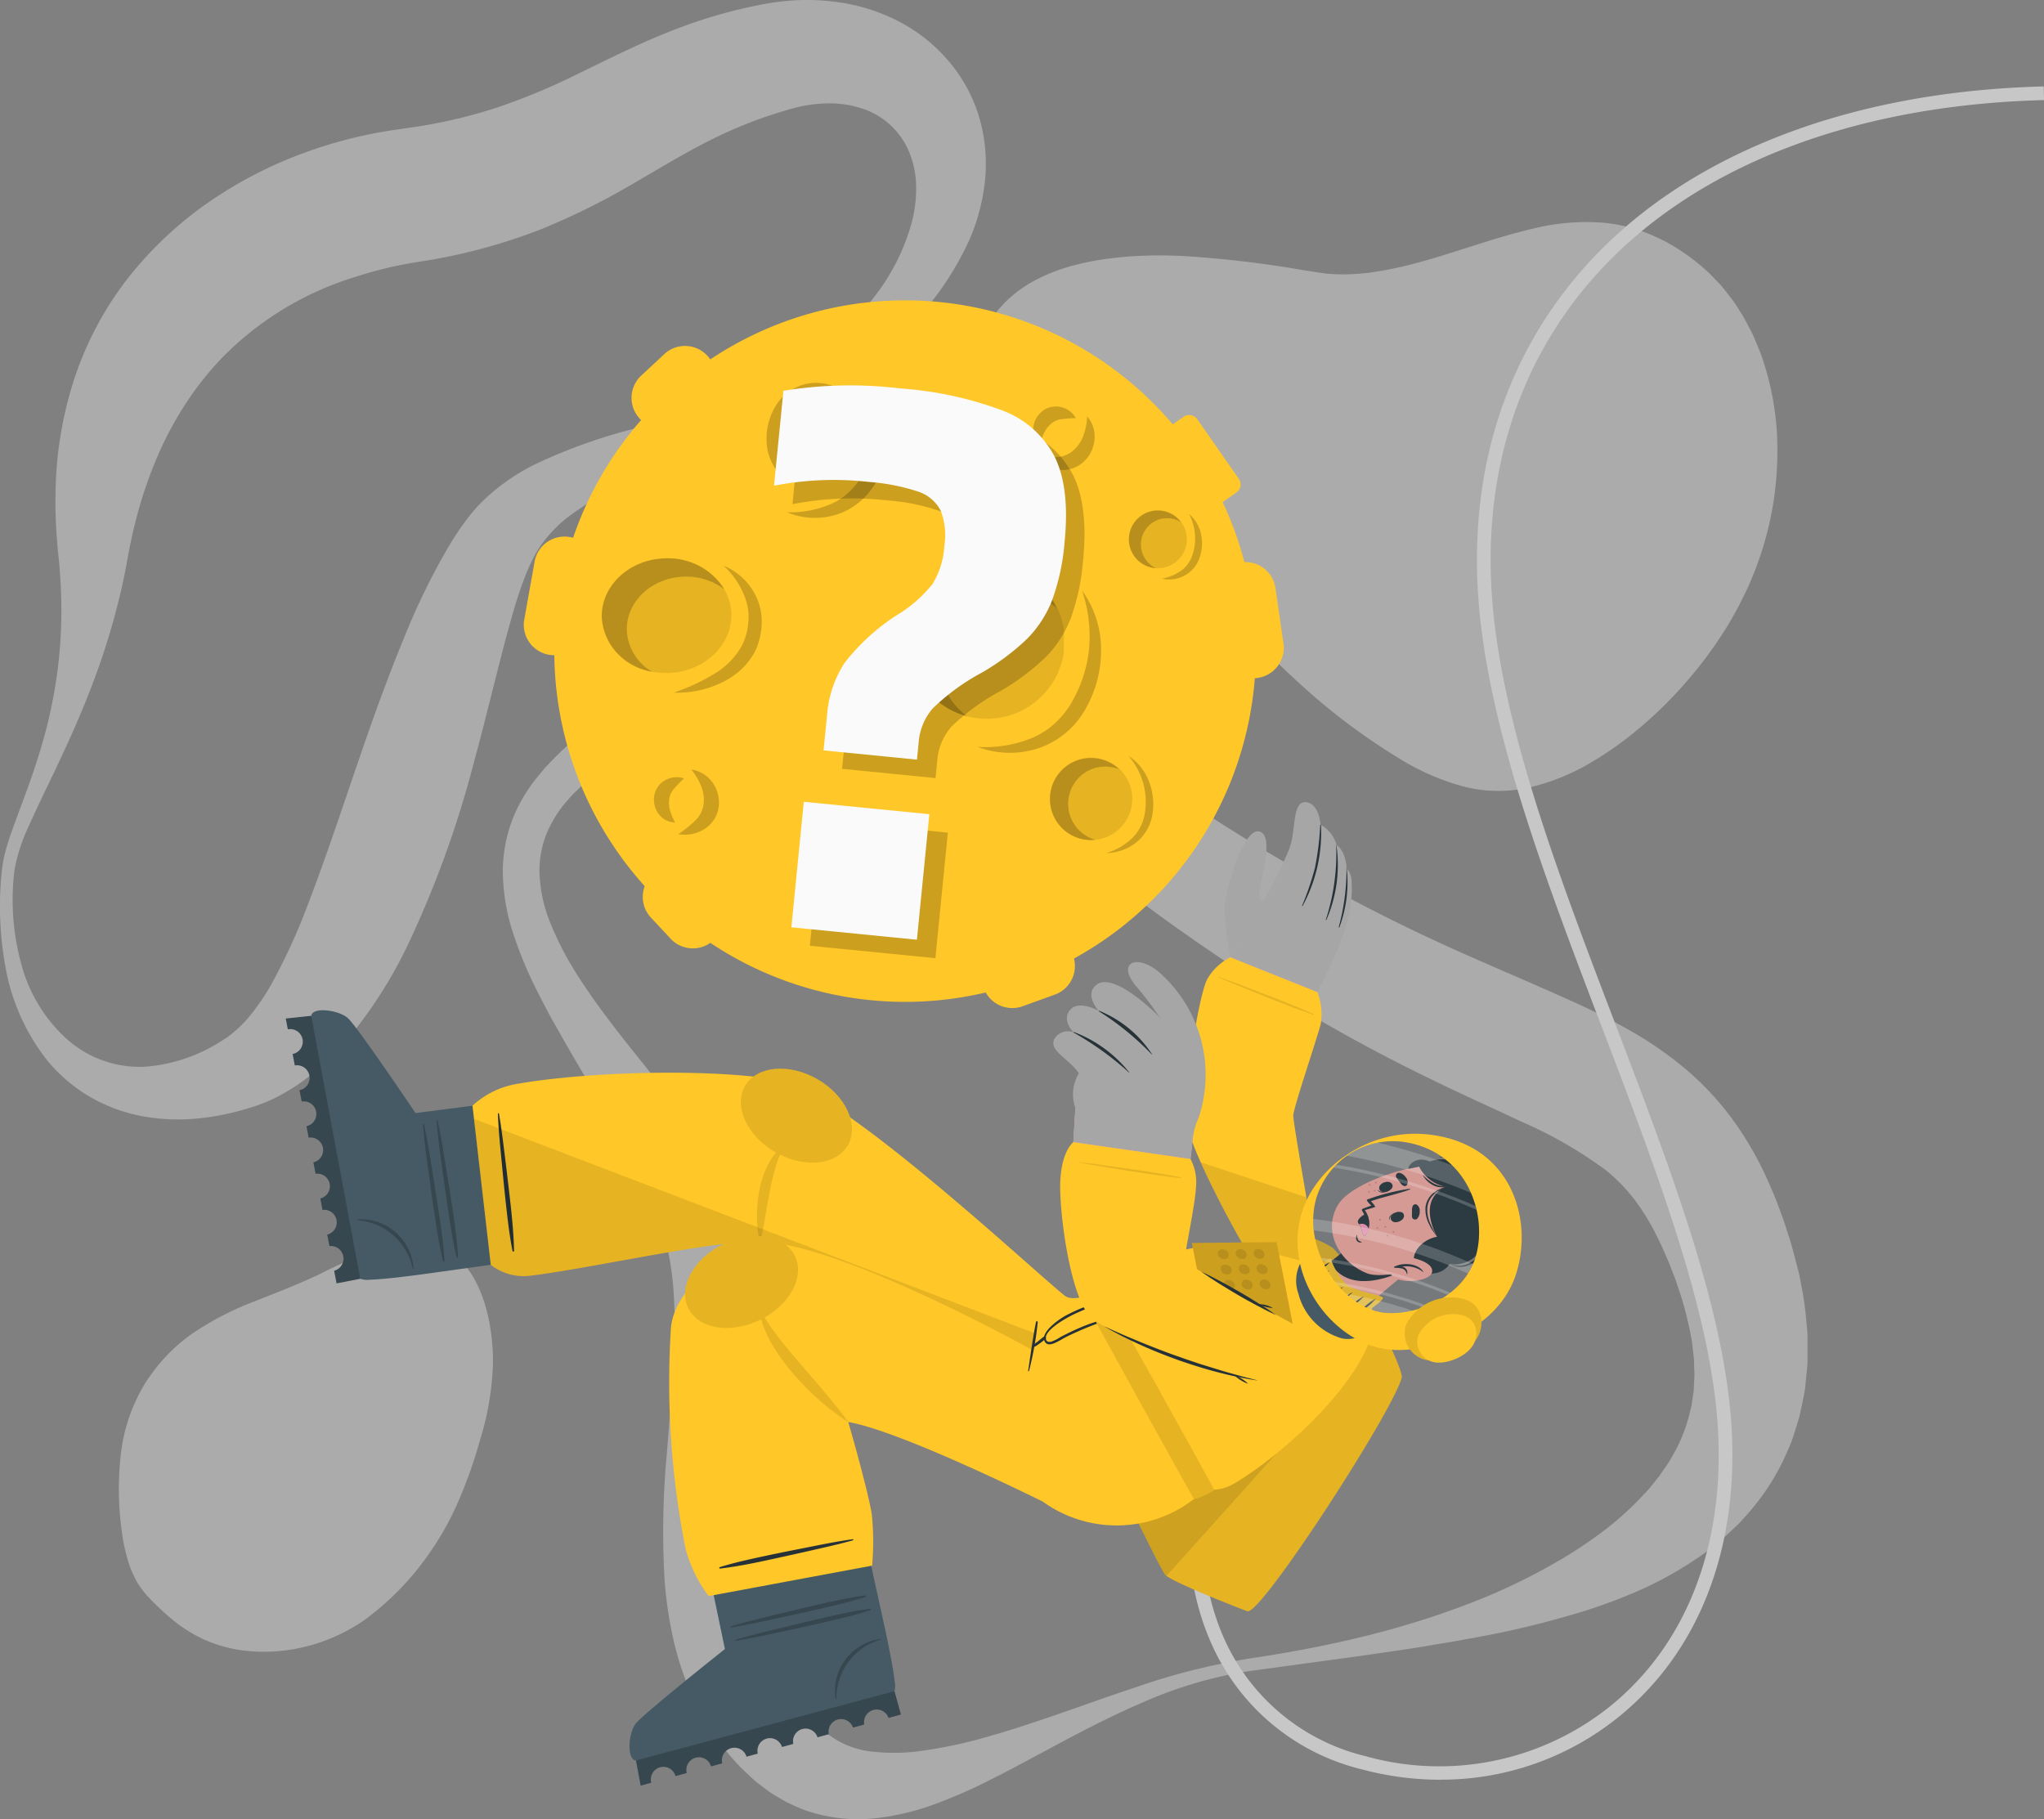 <svg xmlns="http://www.w3.org/2000/svg" xmlns:xlink="http://www.w3.org/1999/xlink" width="214.91" height="191.285" viewBox="0 0 214.91 191.285"><rect x="0" y="0" width="214.91" height="191.285" fill="#808080" stroke="none"/><defs><clipPath id="a"><rect width="214.91" height="191.285" fill="none"/></clipPath><clipPath id="c"><rect width="190.047" height="191.285" fill="none"/></clipPath><clipPath id="d"><rect width="10.652" height="13.905" fill="none"/></clipPath><clipPath id="e"><rect width="7.458" height="9.609" fill="none"/></clipPath><clipPath id="f"><rect width="6.179" height="6.072" fill="none"/></clipPath><clipPath id="g"><rect width="4.334" height="4.283" fill="none"/></clipPath><clipPath id="h"><rect width="4.277" height="6.859" fill="none"/></clipPath><clipPath id="i"><rect width="3.166" height="4.757" fill="none"/></clipPath><clipPath id="j"><rect width="6.32" height="5.636" fill="none"/></clipPath><clipPath id="k"><rect width="4.491" height="4.065" fill="none"/></clipPath><clipPath id="l"><rect width="16.261" height="16.343" fill="none"/></clipPath><clipPath id="m"><rect width="15.494" height="16.073" fill="none"/></clipPath><clipPath id="n"><rect width="12.999" height="17.067" fill="none"/></clipPath><clipPath id="o"><rect width="6.07" height="6.094" fill="none"/></clipPath><clipPath id="p"><rect width="5.484" height="6.086" fill="none"/></clipPath><clipPath id="q"><rect width="4.216" height="6.887" fill="none"/></clipPath><clipPath id="r"><rect width="8.631" height="8.652" fill="none"/></clipPath><clipPath id="s"><rect width="7.301" height="8.651" fill="none"/></clipPath><clipPath id="t"><rect width="4.916" height="10.223" fill="none"/></clipPath><clipPath id="u"><rect width="13.623" height="12.062" fill="none"/></clipPath><clipPath id="v"><rect width="12.88" height="11.928" fill="none"/></clipPath><clipPath id="w"><rect width="9.226" height="13.342" fill="none"/></clipPath><clipPath id="x"><rect width="30.699" height="58.278" fill="none"/></clipPath><clipPath id="y"><rect width="34.147" height="39.863" fill="none"/></clipPath><clipPath id="z"><rect width="29.669" height="36.125" fill="none"/></clipPath><clipPath id="aa"><rect width="2.964" height="10.277" fill="none"/></clipPath><clipPath id="ab"><rect width="11.686" height="9.89" fill="none"/></clipPath><clipPath id="ac"><rect width="75.177" height="39.07" fill="none"/></clipPath><clipPath id="ad"><rect width="9.247" height="12.018" fill="none"/></clipPath><clipPath id="ae"><rect width="11.877" height="9.661" fill="none"/></clipPath><clipPath id="af"><rect width="12.795" height="16.829" fill="none"/></clipPath><clipPath id="ag"><rect width="10.014" height="3.974" fill="none"/></clipPath><clipPath id="ah"><rect width="13.691" height="22.122" fill="none"/></clipPath><clipPath id="ai"><rect width="10.888" height="10.182" fill="none"/></clipPath><clipPath id="aj"><rect width="9.161" height="1.377" fill="none"/></clipPath><clipPath id="ak"><rect width="1.168" height="1.032" fill="none"/></clipPath><clipPath id="at"><rect width="2.753" height="5.755" fill="none"/></clipPath><clipPath id="au"><rect width="17.439" height="18.079" fill="none"/></clipPath><clipPath id="aw"><rect width="17.167" height="17.92" fill="none"/></clipPath><clipPath id="ax"><rect width="8.123" height="6.641" fill="none"/></clipPath><clipPath id="ay"><rect width="10.638" height="1.66" fill="none"/></clipPath></defs><g clip-path="url(#a)"><g clip-path="url(#a)"><g opacity="0.4"><g clip-path="url(#c)"><path d="M1.521,91.5a25.52,25.52,0,0,0,.711,9.851,16.265,16.265,0,0,0,4.945,8.042A13.118,13.118,0,0,0,9.034,110.7a11.668,11.668,0,0,0,2.027.894,11.48,11.48,0,0,0,4.253.568,17.277,17.277,0,0,0,8.108-2.79c.151-.1.325-.2.456-.292l.361-.268c.235-.2.469-.379.7-.594a12.139,12.139,0,0,0,1.313-1.382,22.682,22.682,0,0,0,2.324-3.423,63.41,63.41,0,0,0,3.791-8.293c2.274-5.905,4.274-12.2,6.52-18.575q.84-2.393,1.754-4.8c.6-1.61,1.239-3.218,1.907-4.835a71.243,71.243,0,0,1,4.808-9.756c.505-.822,1.048-1.647,1.673-2.476.313-.414.655-.835,1.016-1.242s.739-.78,1.127-1.141a21.721,21.721,0,0,1,5-3.434,56.983,56.983,0,0,1,10.192-3.7c3.319-.944,6.559-1.854,9.669-3.018A43.5,43.5,0,0,0,84.8,37.8a28.52,28.52,0,0,0,7-6.427,22.349,22.349,0,0,0,4.1-8.118,14.055,14.055,0,0,0,.407-4.107,9.6,9.6,0,0,0-.9-3.573,7.986,7.986,0,0,0-4.827-4.182,10.85,10.85,0,0,0-3.313-.525,14.957,14.957,0,0,0-3.57.439c-.3.073-.6.162-.907.251l-1.078.324c-.714.227-1.423.463-2.122.723-1.4.518-2.77,1.095-4.134,1.754-2.726,1.3-5.447,2.952-8.468,4.706a75.781,75.781,0,0,1-9.9,4.961A59.455,59.455,0,0,1,46.1,27.181c-.464.1-.926.16-1.39.239l-1.245.2c-.689.116-1.385.252-2.081.4-1.392.308-2.778.688-4.133,1.131a33.128,33.128,0,0,0-14.043,8.616,33.5,33.5,0,0,0-4.931,6.746,34.987,34.987,0,0,0-1.92,3.959,43.85,43.85,0,0,0-1.539,4.3c-.443,1.486-.83,3.018-1.145,4.586-.154.736-.315,1.7-.48,2.571-.182.887-.364,1.768-.576,2.642A76.242,76.242,0,0,1,9.41,72.739c-1.265,3.274-2.739,6.413-4.214,9.5-.742,1.542-1.482,3.072-2.162,4.611A18.116,18.116,0,0,0,1.521,91.5m-1.306-.14A13.813,13.813,0,0,1,.8,88.741c.251-.839.551-1.647.843-2.453.59-1.61,1.2-3.192,1.748-4.792S4.436,78.29,4.858,76.67s.744-3.26,1.013-4.9A49.568,49.568,0,0,0,6.4,61.938c-.028-.813-.091-1.624-.153-2.431-.076-.825-.163-1.556-.237-2.515a49.718,49.718,0,0,1-.164-5.546A40.3,40.3,0,0,1,7.724,40.108a35.22,35.22,0,0,1,5.548-10.628,39.154,39.154,0,0,1,8.813-8.316,44.425,44.425,0,0,1,10.628-5.354,47.121,47.121,0,0,1,5.674-1.594c.961-.212,1.934-.385,2.923-.532l2.395-.349a52.9,52.9,0,0,0,8.67-2.068A67.542,67.542,0,0,0,60.94,7.677c2.972-1.434,6.2-3.086,9.715-4.456a54.4,54.4,0,0,1,5.4-1.808C76.976,1.16,77.9.937,78.828.73L80.222.445C80.749.352,81.277.266,81.812.2a23.226,23.226,0,0,1,6.574.069,19.717,19.717,0,0,1,6.458,2.165,17.338,17.338,0,0,1,5.3,4.484,16.2,16.2,0,0,1,3.009,6.144,17.4,17.4,0,0,1,.347,6.474,20.978,20.978,0,0,1-1.644,5.832,32.418,32.418,0,0,1-6.4,9.193,39.89,39.89,0,0,1-4.044,3.647,46.277,46.277,0,0,1-4.438,3.047c-6.12,3.7-12.825,5.813-18.976,8.49a37.006,37.006,0,0,0-8.336,4.665,14.355,14.355,0,0,0-2.846,3.011c-.182.268-.349.539-.5.812s-.295.545-.441.845c-.29.6-.566,1.264-.827,1.956-.523,1.388-.981,2.9-1.406,4.444-.447,1.541-.838,3.13-1.254,4.731l-1.228,4.855c-.411,1.633-.833,3.275-1.287,4.919a108.65,108.65,0,0,1-7.178,19.762,47.733,47.733,0,0,1-6.106,9.468c-.646.744-1.317,1.477-2.051,2.182a22.464,22.464,0,0,1-2.346,2.02,20.327,20.327,0,0,1-2.7,1.741,16.3,16.3,0,0,1-1.486.713l-.777.3c-.25.093-.467.156-.7.235a27.336,27.336,0,0,1-5.75,1.207,20.736,20.736,0,0,1-5.941-.266,17.186,17.186,0,0,1-5.521-2.093,15.615,15.615,0,0,1-2.344-1.7,16.477,16.477,0,0,1-1.985-2.025,21.949,21.949,0,0,1-4.4-9.78A35.435,35.435,0,0,1,.215,91.357" transform="translate(0 0)" fill="#ebebeb"/><path d="M188.647,251.539a44.121,44.121,0,0,0-11.161,3.307c-3.592,1.529-7.048,3.375-10.533,5.255-1.752.925-3.5,1.889-5.311,2.787a53.588,53.588,0,0,1-5.662,2.517,26.784,26.784,0,0,1-6.464,1.587,16.878,16.878,0,0,1-7.517-.85c-.635-.228-1.248-.534-1.873-.816-.6-.328-1.181-.682-1.766-1.044-.543-.4-1.086-.807-1.614-1.233q-.729-.671-1.452-1.366a26.131,26.131,0,0,1-4.432-6.136,30.249,30.249,0,0,1-2.583-6.958,42.355,42.355,0,0,1-1.034-6.914,88.5,88.5,0,0,1,.235-12.8l.479-5.942c.08-.971.131-1.927.2-2.88l.084-1.416.055-1.4a53.82,53.82,0,0,0-.079-5.441,30,30,0,0,0-.746-5.1,30.8,30.8,0,0,0-1.8-5.11c-.763-1.735-1.641-3.487-2.586-5.241-1.895-3.52-4.045-7.031-6.141-10.659l-1.557-2.747c-.505-.935-1-1.872-1.479-2.835a42.109,42.109,0,0,1-2.525-6.022,21.389,21.389,0,0,1-1.131-6.689,15.3,15.3,0,0,1,1.57-6.686,17.575,17.575,0,0,1,1.775-2.837l1.041-1.263c.355-.4.724-.762,1.087-1.145a34.606,34.606,0,0,1,4.838-4.041,32.91,32.91,0,0,1,5.589-3c.495-.19.979-.418,1.483-.586l1.512-.514c1.022-.289,2.05-.582,3.1-.793a43.167,43.167,0,0,1,12.752-.708,54.993,54.993,0,0,1,6.347.889c2.1.392,4.168.938,6.219,1.535,1.014.323,2.045.617,3.046.98l1.512.525,1.494.567q2.983,1.16,5.865,2.534c.958.461,1.907.94,2.86,1.415.937.5,1.877,1,2.8,1.516s1.853,1.04,2.759,1.591,1.818,1.1,2.7,1.678l5.112,3.307c.829.537,1.672,1.044,2.507,1.568l1.255.78,1.267.754a191.821,191.821,0,0,0,20.808,10.749c3.591,1.592,7.215,3.12,11.051,4.854,1.915.856,3.879,1.823,5.911,2.961a39.311,39.311,0,0,1,6.094,4.192,30.866,30.866,0,0,1,5.329,5.841,35.714,35.714,0,0,1,3.634,6.609c.5,1.11.887,2.206,1.294,3.308.192.549.356,1.091.534,1.636s.353,1.081.5,1.669l.454,1.726.219.863.168.894a31.813,31.813,0,0,1,.537,3.617c.058.615.116,1.227.158,1.842l.006,1.882-.007.937c-.008.313-.051.632-.077.947l-.19,1.889c-.095.628-.241,1.255-.366,1.877l-.2.931c-.077.308-.182.612-.273.917-.191.608-.378,1.215-.583,1.813-.243.586-.5,1.164-.759,1.737a24.263,24.263,0,0,1-4.071,6.091l-.593.665c-.206.21-.421.407-.631.61-.424.4-.842.807-1.276,1.186-.9.7-1.769,1.451-2.71,2.044a38.588,38.588,0,0,1-5.7,3.18,55.688,55.688,0,0,1-5.88,2.232,97.9,97.9,0,0,1-11.858,2.886c-.991.173-1.973.375-2.964.523s-1.968.349-2.957.491c-.985.158-1.973.3-2.957.445l-2.952.429Zm-.217-1.289c3.9-.567,7.78-1.277,11.6-2.189l1.431-.345,1.422-.378c.95-.24,1.887-.531,2.824-.811,1.877-.549,3.723-1.19,5.544-1.87a63.782,63.782,0,0,0,10.391-4.951,47.032,47.032,0,0,0,4.618-3.125,32.971,32.971,0,0,0,3.934-3.605c.62-.61,1.106-1.3,1.644-1.945l.7-1.016c.115-.169.236-.332.346-.5l.293-.525a16.72,16.72,0,0,0,1.781-4.242c.083-.366.168-.727.268-1.081l.163-1.1c.025-.183.065-.361.082-.547l.022-.565c.012-.377.05-.742.051-1.119l-.04-1.144c-.009-.191,0-.375-.021-.57l-.073-.585-.125-1.162-.233-1.188a34.152,34.152,0,0,0-1.339-4.827c-.118-.4-.291-.825-.455-1.247s-.321-.848-.493-1.257c-.359-.8-.689-1.622-1.075-2.359a23.813,23.813,0,0,0-2.45-4.048,18.174,18.174,0,0,0-3.017-3.095,44.766,44.766,0,0,0-8.908-5.117c-1.746-.832-3.564-1.661-5.417-2.516s-3.711-1.763-5.576-2.675a177.87,177.87,0,0,1-21.7-12.729l-1.3-.882-1.283-.906c-.853-.607-1.716-1.2-2.559-1.819l-4.916-3.631c-1.57-1.15-3.159-2.263-4.755-3.361l-2.419-1.6c-.813-.516-1.625-1.04-2.445-1.546-1.649-.987-3.3-1.99-4.986-2.883l-1.262-.688-1.274-.65c-.848-.449-1.713-.828-2.573-1.243a58.4,58.4,0,0,0-10.644-3.739,39.669,39.669,0,0,0-5.483-.891,28.946,28.946,0,0,0-5.491-.018,24.715,24.715,0,0,0-10.325,3.212,25.1,25.1,0,0,0-4.384,3.293c-.327.322-.677.637-.987.963l-.878.993a13.817,13.817,0,0,0-1.4,2.18,10.328,10.328,0,0,0-1.149,4.934,15.289,15.289,0,0,0,1.122,5.274,32.751,32.751,0,0,0,2.61,5.126c1.035,1.661,2.175,3.293,3.389,4.9,2.417,3.214,5.061,6.351,7.651,9.691,1.29,1.68,2.561,3.421,3.765,5.282a40.265,40.265,0,0,1,3.293,6.059,42.051,42.051,0,0,1,2.967,13.516c.574,8.793-.549,16.885-.386,24.138a31.583,31.583,0,0,0,1.525,9.913,18.826,18.826,0,0,0,2.127,4.212,9.22,9.22,0,0,0,7.042,4.359,20.53,20.53,0,0,0,5.235-.115,49.5,49.5,0,0,0,5.565-1.126c1.863-.508,3.741-1.068,5.6-1.693,3.741-1.22,7.455-2.614,11.228-3.856a69.978,69.978,0,0,1,11.586-2.955" transform="translate(-57.387 -75.809)" fill="#ebebeb"/><path d="M224.41,53.159a28.32,28.32,0,0,1,3.831-.693c.616-.081,1.213-.127,1.816-.179.592-.035,1.193-.068,1.774-.079,1.173-.046,2.315-.014,3.454.023A114.6,114.6,0,0,1,248.4,53.763l1.512.227.671.1.686.051c.458.045.935.031,1.408.042.48-.02.96-.039,1.451-.077s.979-.089,1.478-.168.993-.15,1.494-.248c1-.2,2.014-.42,3.018-.7,4.062-1.072,8.075-2.66,12.553-3.685a22.957,22.957,0,0,1,7.234-.547,16.819,16.819,0,0,1,3.834.843,17.864,17.864,0,0,1,1.839.763c.3.148.607.288.9.444l.853.5a22.512,22.512,0,0,1,3.139,2.333c.5.429.969.951,1.452,1.441s.861,1.049,1.292,1.587.751,1.1,1.12,1.676a9.755,9.755,0,0,1,.49.863l.463.877.226.444.19.447.373.9a16.527,16.527,0,0,1,.654,1.817,29.681,29.681,0,0,1,1.322,7.359,35.8,35.8,0,0,1-.4,7.23,35.143,35.143,0,0,1-1.86,6.872c-.216.551-.443,1.1-.671,1.639s-.509,1.072-.765,1.6-.535,1.053-.827,1.563-.573,1.026-.9,1.525a43.364,43.364,0,0,1-4.191,5.631,42.875,42.875,0,0,1-4.928,4.835,36.078,36.078,0,0,1-5.527,3.855,22.765,22.765,0,0,1-6.191,2.379,14.8,14.8,0,0,1-6.73-.156,25.22,25.22,0,0,1-6.3-2.678,66.952,66.952,0,0,1-10.967-8.2c-1.682-1.517-3.262-3.1-4.763-4.716a3.7,3.7,0,0,0-.467-.435l-.394-.342c-.3-.2-.535-.442-.851-.631l-.431-.3c-.158-.094-.318-.183-.466-.286-.289-.2-.652-.369-.958-.566a40.685,40.685,0,0,0-4.63-2.165l-2.77-1.091-1.483-.581-1.548-.641c-1.048-.423-2.151-.953-3.272-1.508a32.172,32.172,0,0,1-3.469-2.07,21.938,21.938,0,0,1-3.469-2.966,18.3,18.3,0,0,1-2.9-4.024l-.3-.555-.257-.572c-.165-.382-.34-.765-.489-1.154a18.964,18.964,0,0,1-.681-2.331l-.244-1.163-.147-1.13a19.955,19.955,0,0,1-.144-2.214c-.009-.194-.013-.341-.015-.566,0-.3.018-.588.037-.882a10.319,10.319,0,0,1,.265-1.817c.032-.148.067-.3.107-.454l.146-.464c.1-.307.213-.607.327-.908a12.871,12.871,0,0,1,.9-1.684c.175-.254.351-.5.534-.748.093-.125.186-.249.279-.36l.29-.322c.192-.209.391-.412.594-.616s.395-.353.6-.529.406-.334.61-.487l.595-.406c.2-.128.407-.273.6-.38l.576-.319a19.661,19.661,0,0,1,4.3-1.609" transform="translate(-111.211 -25.329)" fill="#ebebeb"/><path d="M65.083,281.182a21.234,21.234,0,0,1,.3,4.247,29.856,29.856,0,0,1-1.324,7.64,49.169,49.169,0,0,1-2.545,7.077,31.4,31.4,0,0,1-3.938,6.444,29.6,29.6,0,0,1-5.649,5.458,18.614,18.614,0,0,1-7.969,3.173,17.968,17.968,0,0,1-4.59.093,14.619,14.619,0,0,1-4.276-1.152,14.928,14.928,0,0,1-3.354-2.08,29.5,29.5,0,0,1-2.594-2.432,10.215,10.215,0,0,1-1.133-1.491,11.711,11.711,0,0,1-.8-1.716,19.1,19.1,0,0,1-.853-3.771,32.2,32.2,0,0,1-.088-8.043,18.179,18.179,0,0,1,2.447-7.263,18.386,18.386,0,0,1,4.992-5.355,31.733,31.733,0,0,1,6.621-3.438c2.325-.922,4.575-1.79,6.714-2.8a56.927,56.927,0,0,1,6.811-2.943,11.691,11.691,0,0,1,2.133-.461,8.561,8.561,0,0,1,2.54.039,6.616,6.616,0,0,1,3.05,1.486,8.1,8.1,0,0,1,.618.6c.181.206.363.417.535.638a10.269,10.269,0,0,1,.809,1.285,12.078,12.078,0,0,1,.589,1.265c.147.393.314.824.417,1.2l.172.594.142.574c.093.387.157.75.225,1.128" transform="translate(-13.563 -141.735)" fill="#ebebeb"/></g></g><path d="M121.155,127.809l1.084-6.072a3.2,3.2,0,1,0-6.294-1.123l-1.084,6.072a3.2,3.2,0,0,0,6.294,1.124" transform="translate(-59.761 -61.41)" fill="#ffc727"/><path d="M273.623,131.808l-.881-6.1a3.2,3.2,0,0,0-6.328.913l.881,6.1a3.2,3.2,0,0,0,6.328-.913" transform="translate(-138.658 -64.005)" fill="#ffc727"/><path d="M144.1,83.458l2.422-2.26a3.2,3.2,0,0,0-4.362-4.674l-2.422,2.26a3.2,3.2,0,1,0,4.362,4.674" transform="translate(-72.21 -39.385)" fill="#ffc727"/><path d="M148.554,193.25l-2.26-2.422a3.2,3.2,0,0,0-4.675,4.362l2.261,2.422a3.2,3.2,0,0,0,4.674-4.362" transform="translate(-73.269 -98.801)" fill="#ffc727"/><path d="M261.017,97.724l-4.366-6.264a1.035,1.035,0,0,0-1.441-.257l-3.546,2.472a1.035,1.035,0,0,0-.257,1.441l4.366,6.264a1.035,1.035,0,0,0,1.441.257l3.546-2.472a1.035,1.035,0,0,0,.257-1.441" transform="translate(-130.766 -47.376)" fill="#ffc727"/><path d="M219.873,212.617l3.116-1.126a3.2,3.2,0,1,0-2.173-6.013L217.7,206.6a3.2,3.2,0,1,0,2.173,6.013" transform="translate(-112.219 -106.857)" fill="#ffc727"/><path d="M151.94,139.052a36.883,36.883,0,1,0-29.825-42.793,36.884,36.884,0,0,0,29.825,42.793" transform="translate(-63.261 -34.278)" fill="#ffc727"/><g transform="translate(82.76 40.549)" opacity="0.2"><g clip-path="url(#d)"><path d="M181.5,84.569a8.29,8.29,0,0,1,1.744,4.887,9.974,9.974,0,0,1-1.263,5.2,7.309,7.309,0,0,1-4.18,3.476,7.618,7.618,0,0,1-5.2-.242,10.966,10.966,0,0,0,4.747-.931,6.507,6.507,0,0,0,1.858-1.292,7.265,7.265,0,0,0,1.368-1.795c.184-.339.365-.692.527-1.047.136-.365.3-.723.4-1.1a10.651,10.651,0,0,0,.487-2.3,12.644,12.644,0,0,0-.492-4.857" transform="translate(-172.604 -84.569)"/></g></g><g transform="translate(80.593 40.261)" opacity="0.2"><g clip-path="url(#e)"><path d="M169.488,93.577a5.3,5.3,0,0,1-1.387-3.331,6.623,6.623,0,0,1,.835-3.658,5.006,5.006,0,0,1,3-2.428,4.9,4.9,0,0,1,3.611.352,8.3,8.3,0,0,0-3.159.821,5,5,0,0,0-2.043,2.039,8.728,8.728,0,0,0-.855,6.206" transform="translate(-168.086 -83.969)"/></g></g><g transform="translate(89.676 90.555)" opacity="0.2"><g clip-path="url(#f)"><path d="M192.679,188.862a3.664,3.664,0,0,1,.482,2.528,4.489,4.489,0,0,1-1.189,2.408,3.528,3.528,0,0,1-2.509,1.135,3.624,3.624,0,0,1-2.434-.863,6.61,6.61,0,0,0,2.329-.051,3.492,3.492,0,0,0,1.757-1.031,5.517,5.517,0,0,0,1.156-1.821,6.713,6.713,0,0,0,.407-2.305" transform="translate(-187.029 -188.862)"/></g></g><g transform="translate(89.813 90.194)" opacity="0.2"><g clip-path="url(#g)"><path d="M187.8,192.393a2.357,2.357,0,0,1-.474-1.757,3.028,3.028,0,0,1,.818-1.732,2.457,2.457,0,0,1,1.827-.793,2.324,2.324,0,0,1,1.674.737,5.185,5.185,0,0,0-1.568.184,2.454,2.454,0,0,0-1.076.681,4.577,4.577,0,0,0-1.2,2.679" transform="translate(-187.316 -188.11)"/></g></g><g transform="translate(71.314 80.92)" opacity="0.2"><g clip-path="url(#h)"><path d="M150.107,168.768a3.291,3.291,0,0,1,2.217,1.342,3.6,3.6,0,0,1,.633,2.735,3.229,3.229,0,0,1-1.686,2.3,3.845,3.845,0,0,1-2.537.415,12.081,12.081,0,0,0,1.791-1.438,2.851,2.851,0,0,0,.846-1.554,3.747,3.747,0,0,0-.151-1.849,6.818,6.818,0,0,0-1.113-1.953" transform="translate(-148.734 -168.768)"/></g></g><g transform="translate(68.755 81.716)" opacity="0.2"><g clip-path="url(#i)"><path d="M145.628,175.183a2.111,2.111,0,0,1-1.685-.816,2.518,2.518,0,0,1-.508-2,2.293,2.293,0,0,1,1.282-1.687,2.4,2.4,0,0,1,1.846-.119,11.936,11.936,0,0,0-1.1,1.143,1.951,1.951,0,0,0-.442.938,2.868,2.868,0,0,0,.025,1.117,5.471,5.471,0,0,0,.581,1.427" transform="translate(-143.396 -170.427)"/></g></g><g transform="translate(108.769 43.785)" opacity="0.2"><g clip-path="url(#j)"><path d="M232.39,91.318a3.291,3.291,0,0,1,.766,2.476,3.6,3.6,0,0,1-1.344,2.465,3.226,3.226,0,0,1-2.791.6,3.85,3.85,0,0,1-2.173-1.375,12.109,12.109,0,0,0,2.295.115,2.853,2.853,0,0,0,1.665-.6,3.753,3.753,0,0,0,1.115-1.482,6.8,6.8,0,0,0,.466-2.2" transform="translate(-226.849 -91.318)"/></g></g><g transform="translate(108.631 42.738)" opacity="0.2"><g clip-path="url(#k)"><path d="M227.28,93.2a2.112,2.112,0,0,1-.718-1.729,2.519,2.519,0,0,1,.951-1.834,2.292,2.292,0,0,1,2.079-.409,2.4,2.4,0,0,1,1.459,1.137,11.905,11.905,0,0,0-1.581.123,1.954,1.954,0,0,0-.954.408,2.863,2.863,0,0,0-.723.852,5.469,5.469,0,0,0-.514,1.453" transform="translate(-226.561 -89.135)"/></g></g><path d="M209.049,139.755a8.172,8.172,0,1,0-9.52-6.5,8.149,8.149,0,0,0,9.52,6.5" transform="translate(-103.783 -64.315)" fill="#ffc727"/><g transform="translate(95.598 59.243)" opacity="0.1"><g clip-path="url(#l)"><path d="M209.049,139.755a8.172,8.172,0,1,0-9.52-6.5,8.149,8.149,0,0,0,9.52,6.5" transform="translate(-199.381 -123.558)"/></g></g><g transform="translate(95.595 59.24)" opacity="0.2"><g clip-path="url(#m)"><path d="M208.446,126.39a7.349,7.349,0,0,1,6.423,1.866,8.138,8.138,0,1,0-9.41,11.37,7.417,7.417,0,0,1,2.988-13.236" transform="translate(-199.374 -123.552)"/></g></g><g transform="translate(102.774 62.095)" opacity="0.2"><g clip-path="url(#n)"><path d="M225.334,129.5a10.539,10.539,0,0,1,2.006,6.03,12.411,12.411,0,0,1-1.578,6.328,8.984,8.984,0,0,1-5.048,4.246,9.649,9.649,0,0,1-6.365-.161,12.982,12.982,0,0,0,5.913-1.011,11.578,11.578,0,0,0,1.261-.7,7.766,7.766,0,0,0,1.1-.9,9.068,9.068,0,0,0,1.734-2.256c.23-.427.455-.869.657-1.313.168-.458.375-.906.5-1.378a12.866,12.866,0,0,0,.576-2.884,14.827,14.827,0,0,0-.754-6" transform="translate(-214.348 -129.504)"/></g></g><path d="M251.707,117.789a3.048,3.048,0,1,0-3.949-1.7,3.04,3.04,0,0,0,3.949,1.7" transform="translate(-128.849 -58.253)" fill="#ffc727"/><g transform="translate(118.688 53.659)" opacity="0.1"><g clip-path="url(#o)"><path d="M251.707,117.789a3.048,3.048,0,1,0-3.949-1.7,3.04,3.04,0,0,0,3.949,1.7" transform="translate(-247.537 -111.912)"/></g></g><g transform="translate(118.687 53.658)" opacity="0.2"><g clip-path="url(#p)"><path d="M250.534,112.936a2.741,2.741,0,0,1,2.485.226A3.036,3.036,0,1,0,250.383,118a2.767,2.767,0,0,1,.151-5.06" transform="translate(-247.535 -111.91)"/></g></g><g transform="translate(122.166 54.043)" opacity="0.2"><g clip-path="url(#q)"><path d="M257.642,112.713a3.773,3.773,0,0,1,1.243,2.052,4.583,4.583,0,0,1-.108,2.475,3.372,3.372,0,0,1-1.6,1.95,3.468,3.468,0,0,1-2.385.327,5.142,5.142,0,0,0,2.051-.859,3.312,3.312,0,0,0,1.17-1.668,5.511,5.511,0,0,0-.37-4.276" transform="translate(-254.791 -112.713)"/></g></g><path d="M236.814,174.2a4.332,4.332,0,1,0-5.945-1.41,4.32,4.32,0,0,0,5.945,1.41" transform="translate(-119.833 -86.508)" fill="#ffc727"/><g transform="translate(110.383 79.686)" opacity="0.1"><g clip-path="url(#r)"><path d="M236.814,174.2a4.332,4.332,0,1,0-5.945-1.41,4.32,4.32,0,0,0,5.945,1.41" transform="translate(-230.216 -166.193)"/></g></g><g transform="translate(110.381 79.685)" opacity="0.2"><g clip-path="url(#s)"><path d="M233.981,167.7a3.894,3.894,0,0,1,3.533-.295,4.314,4.314,0,1,0-2.5,7.413,3.932,3.932,0,0,1-1.032-7.118" transform="translate(-230.212 -166.191)"/></g></g><g transform="translate(116.336 79.475)" opacity="0.2"><g clip-path="url(#t)"><path d="M244.949,165.754a5.667,5.667,0,0,1,2.119,2.611,6.591,6.591,0,0,1,.413,3.422,4.756,4.756,0,0,1-1.682,3.049,5.181,5.181,0,0,1-3.169,1.142,6.757,6.757,0,0,0,2.748-1.608,4.7,4.7,0,0,0,1.307-2.7,7.32,7.32,0,0,0-.207-3.1,7.7,7.7,0,0,0-1.53-2.82" transform="translate(-242.631 -165.754)"/></g></g><path d="M145.583,128.273c.1,3.329-2.869,6.118-6.63,6.23s-6.889-2.5-6.988-5.825,2.869-6.119,6.629-6.23,6.89,2.5,6.989,5.825" transform="translate(-68.69 -63.735)" fill="#ffc727"/><g transform="translate(63.273 58.709)" opacity="0.1"><g clip-path="url(#u)"><path d="M145.583,128.273c.1,3.329-2.869,6.118-6.63,6.23s-6.889-2.5-6.988-5.825,2.869-6.119,6.629-6.23,6.89,2.5,6.989,5.825" transform="translate(-131.963 -122.445)"/></g></g><g transform="translate(63.27 58.707)" opacity="0.2"><g clip-path="url(#v)"><path d="M134.594,130.027a5.293,5.293,0,0,0,2.665,4.342,6.228,6.228,0,0,1-5.3-5.694c-.1-3.327,2.871-6.119,6.629-6.23a6.912,6.912,0,0,1,6.248,3.251,6.573,6.573,0,0,0-4.229-1.327c-3.408.1-6.1,2.636-6.015,5.658" transform="translate(-131.957 -122.44)"/></g></g><g transform="translate(70.86 59.489)" opacity="0.2"><g clip-path="url(#w)"><path d="M153.01,124.071a6.492,6.492,0,0,1,3.542,3.524,6.149,6.149,0,0,1,.459,2.623,7.636,7.636,0,0,1-.582,2.615A7.352,7.352,0,0,1,154.835,135a8.455,8.455,0,0,1-2.175,1.423,10.6,10.6,0,0,1-4.873.985,21.093,21.093,0,0,0,4.31-2.016,7.7,7.7,0,0,0,2.961-3.176,6.69,6.69,0,0,0,.534-2.084,5.865,5.865,0,0,0-.148-2.159,8.507,8.507,0,0,0-2.434-3.9" transform="translate(-147.786 -124.071)"/></g></g><g transform="translate(83.322 42.479)" opacity="0.2"><g clip-path="url(#x)"><path d="M179.349,123.337a11.74,11.74,0,0,1,1.854-5.588,22.3,22.3,0,0,1,5.453-4.989,14.071,14.071,0,0,0,3.78-3.284,8.544,8.544,0,0,0,1.251-4.022,7.141,7.141,0,0,0-.4-3.738,4.111,4.111,0,0,0-2.405-1.986,21.427,21.427,0,0,0-5.145-1,32.818,32.818,0,0,0-9.957.4l.988-9.983a43.787,43.787,0,0,1,12.3-.246,38.181,38.181,0,0,1,10.745,2.323,10.229,10.229,0,0,1,5.491,4.893q1.587,3.248,1.031,8.882a23.428,23.428,0,0,1-1.3,6.132,11.966,11.966,0,0,1-2.6,4.052,24.722,24.722,0,0,1-4.786,3.591,23.087,23.087,0,0,0-5.168,3.756A6.142,6.142,0,0,0,189,126.08l-.183,1.851-9.822-.972Zm-2.438,9.026,13.2,1.307-1.307,13.2-13.2-1.307Z" transform="translate(-173.777 -88.594)"/></g></g><path d="M175.3,119.291a11.736,11.736,0,0,1,1.854-5.588,22.29,22.29,0,0,1,5.453-4.989,14.062,14.062,0,0,0,3.78-3.284,8.544,8.544,0,0,0,1.251-4.022,7.141,7.141,0,0,0-.4-3.738,4.111,4.111,0,0,0-2.405-1.986,21.4,21.4,0,0,0-5.145-1,32.8,32.8,0,0,0-9.957.4l.988-9.983a43.806,43.806,0,0,1,12.3-.246,38.2,38.2,0,0,1,10.745,2.323,10.23,10.23,0,0,1,5.491,4.893q1.587,3.247,1.031,8.881a23.423,23.423,0,0,1-1.3,6.132,11.961,11.961,0,0,1-2.6,4.052,24.721,24.721,0,0,1-4.786,3.591,23.07,23.07,0,0,0-5.168,3.757,6.141,6.141,0,0,0-1.489,3.551l-.183,1.851-9.822-.972Zm-2.438,9.026,13.2,1.307-1.307,13.2-13.2-1.307Z" transform="translate(-88.349 -44.009)" fill="#fafafa"/><path d="M287.177,197.01a32.048,32.048,0,0,1-8.251-1.095,23.274,23.274,0,0,1-15.149-11.84c-3.611-6.936-3.549-14.764-1.963-19.1l1.351.493c-1.529,4.18-1.37,11.686,1.888,17.944A21.873,21.873,0,0,0,279.3,194.525a28.694,28.694,0,0,0,25.758-5.262c7.942-6.44,11.963-16.7,11.326-28.876s-6.254-26.887-12.2-42.466c-5.736-15.03-11.668-30.572-12.908-43.983-1.289-13.94,2.535-26.375,11.058-35.961,10.447-11.749,27.6-18.5,48.288-19.022l.035,1.438c-20.29.508-37.07,7.092-47.248,18.54-8.252,9.28-11.952,21.339-10.7,34.872,1.222,13.215,7.118,28.663,12.821,43.6,5.988,15.688,11.644,30.506,12.292,42.9.662,12.652-3.548,23.331-11.856,30.068a29.628,29.628,0,0,1-18.784,6.629" transform="translate(-135.742 -9.867)" fill="#c7c7c7"/><path d="M236.187,286.912c-.147.343,8.6,18.625,9.289,19.36a.668.668,0,0,0,.111.094c1.036.816,7.954,3.533,8.511,3.718,1.375.456,15.169-20.792,16.224-24.555.265-.944-5.4-12.159-7.329-13.706a12.019,12.019,0,0,0-4.354-1.584l0,0c-.561.212-22.3,16.325-22.45,16.671" transform="translate(-122.94 -140.66)" fill="#ffc727"/><g transform="translate(113.245 129.567)" opacity="0.1"><g clip-path="url(#y)"><path d="M236.187,286.912c-.147.343,8.6,18.625,9.289,19.36a.668.668,0,0,0,.111.094c1.036.816,7.954,3.533,8.511,3.718,1.375.456,15.169-20.792,16.224-24.555.265-.944-5.4-12.159-7.329-13.706a12.019,12.019,0,0,0-4.354-1.584l0,0c-.561.212-22.3,16.325-22.45,16.671" transform="translate(-236.185 -270.227)"/></g></g><g transform="translate(113.245 129.581)" opacity="0.1"><g clip-path="url(#z)"><path d="M236.187,286.927c-.147.343,8.6,18.625,9.289,19.36a.671.671,0,0,0,.111.094c3.56-3.95,20.254-22.507,20.267-22.8s-5.69-10.87-7.218-13.321c-.561.212-22.3,16.325-22.45,16.671" transform="translate(-236.185 -270.256)"/></g></g><path d="M99.051,246.663l-16.992,2.355c-3.245.467-6.1.818-7.591.863a.051.051,0,0,1-.024,0,2.29,2.29,0,0,1-1.037-.095.1.1,0,0,1-.023-.016c-.793-.872-5.28-26.694-5.134-27.647s2.875-.61,3.849.253,7.114,9.985,7.114,9.985l17-2.19Z" transform="translate(-35.524 -115.321)" fill="#455a64"/><path d="M68.009,250.893l-.254-1.33a1.3,1.3,0,0,0,.411-.186,1.325,1.325,0,0,0-.908-2.406l-.232-1.208a1.273,1.273,0,0,0,.425-.192,1.32,1.32,0,0,0-.92-2.4l-.234-1.211a1.271,1.271,0,0,0,.441-.194,1.322,1.322,0,0,0,.337-1.839,1.307,1.307,0,0,0-1.273-.555l-.232-1.208a1.36,1.36,0,0,0,.456-.2,1.32,1.32,0,0,0-.952-2.392l-.232-1.208a1.288,1.288,0,0,0,.472-.2,1.323,1.323,0,0,0-.971-2.393l-.23-1.2a1.231,1.231,0,0,0,.488-.2,1.324,1.324,0,0,0-.983-2.393l-.232-1.208a1.236,1.236,0,0,0,.5-.206,1.321,1.321,0,0,0-1-2.385l-.219-1.137,2.676-.285L70.5,250.41Z" transform="translate(-32.622 -115.944)" fill="#37474f"/><path d="M84.257,272.576a5.567,5.567,0,0,0-2.074-3.97,5.4,5.4,0,0,0-3.83-1.2c-.041.005-.035.082.008.083a6.435,6.435,0,0,1,5.809,5.09.043.043,0,0,0,.086-.008" transform="translate(-40.77 -139.177)" fill="#37474f"/><path d="M95.011,260.878c-.115-1.891-.387-3.768-.676-5.639q-.428-2.776-.889-5.548c-.176-1.057-.356-2.118-.589-3.165a.056.056,0,0,0-.11.018c.143,1.886.427,3.764.678,5.639.249,1.857.512,3.712.81,5.561.172,1.062.367,2.114.617,3.16a.08.08,0,0,0,.158-.026" transform="translate(-48.277 -128.3)" fill="#37474f"/><path d="M98,260.021c-.115-1.891-.387-3.768-.676-5.639q-.428-2.777-.889-5.548c-.176-1.058-.355-2.118-.589-3.165a.056.056,0,0,0-.11.019c.143,1.886.427,3.764.678,5.639.249,1.857.512,3.712.81,5.561.172,1.062.367,2.114.617,3.16a.08.08,0,0,0,.158-.026" transform="translate(-49.834 -127.854)" fill="#37474f"/><path d="M105.532,255.447,103.61,238.72a9.143,9.143,0,0,1,4.863-2.325c7.081-1.226,20.049-1.663,27.6-.337,6.371,1.12,26.6,20.105,29.79,22.622,1.162.918,3.868-.732,3.868-.732l9.216,18.855s-7.271,4.869-14.468.643c-8.857-5.2-27.049-23.526-30.647-24.269-3.25-.67-17.167,2.566-24.187,3.423a5.613,5.613,0,0,1-4.113-1.155" transform="translate(-53.932 -122.452)" fill="#ffc727"/><path d="M110.879,258.591c-.04-1.893-.239-3.781-.454-5.661q-.319-2.791-.671-5.579c-.135-1.063-.272-2.13-.464-3.185a.056.056,0,0,0-.11.014c.069,1.89.279,3.778.456,5.661.176,1.865.366,3.729.591,5.589.129,1.067.284,2.126.492,3.181a.08.08,0,0,0,.159-.02" transform="translate(-56.831 -127.071)" fill="#263238"/><g transform="translate(79.583 120.449)" opacity="0.1"><g clip-path="url(#aa)"><path d="M168.945,251.21a3.163,3.163,0,0,0-1.085.906,6.678,6.678,0,0,0-.758,1.2,10.539,10.539,0,0,0-.872,2.664c-.088.456-.144.917-.194,1.377-.026.461-.062.922-.053,1.383s.033.921.08,1.379a13.755,13.755,0,0,0,.235,1.368c.132-.452.215-.9.3-1.346s.177-.889.241-1.332.16-.878.225-1.318l.121-.653c.04-.217.066-.438.118-.651.164-.865.356-1.717.6-2.556a8.032,8.032,0,0,1,1.047-2.423" transform="translate(-165.981 -251.21)"/></g></g><path d="M173.7,242.421c1.223-2.119-.206-5.233-3.192-6.956s-6.4-1.4-7.62.717.206,5.234,3.192,6.956,6.4,1.4,7.62-.717" transform="translate(-84.56 -121.988)" fill="#ffc727"/><g transform="translate(77.892 112.368)" opacity="0.1"><g clip-path="url(#ab)"><path d="M173.7,242.421c1.223-2.119-.206-5.233-3.192-6.956s-6.4-1.4-7.62.717.206,5.234,3.192,6.956,6.4,1.4,7.62-.717" transform="translate(-162.452 -234.356)"/></g></g><g transform="translate(49.839 117.65)" opacity="0.1"><g clip-path="url(#ac)"><path d="M179.122,282.072s-7.271,4.871-14.467.647c-8.857-5.2-27.05-23.529-30.65-24.268-3.25-.672-17.165,2.566-24.187,3.422a5.61,5.61,0,0,1-4.11-1.156l-1.763-15.343,70.392,26.91Z" transform="translate(-103.945 -245.373)"/></g></g><path d="M160.8,318.082s3.663,16.746,3.666,16.758c.717,3.2,1.289,6.016,1.448,7.5a.045.045,0,0,1,0,.024,2.3,2.3,0,0,1-.014,1.041.092.092,0,0,1-.015.024c-.807.858-26.2,7.335-27.165,7.263s-.831-2.819-.047-3.856,9.4-7.867,9.4-7.867l-3.5-16.774Z" transform="translate(-71.853 -165.569)" fill="#455a64"/><path d="M167.313,373.35l-1.306.356a1.28,1.28,0,0,0-.218-.4,1.326,1.326,0,0,0-2.328,1.092l-1.186.325a1.288,1.288,0,0,0-.224-.409,1.32,1.32,0,0,0-2.318,1.1l-1.189.327a1.275,1.275,0,0,0-.228-.425,1.322,1.322,0,0,0-1.86-.193,1.307,1.307,0,0,0-.455,1.312l-1.186.325a1.369,1.369,0,0,0-.239-.439,1.32,1.32,0,0,0-2.311,1.135l-1.186.325a1.289,1.289,0,0,0-.238-.455,1.323,1.323,0,0,0-2.311,1.153l-1.183.323a1.234,1.234,0,0,0-.241-.471,1.324,1.324,0,0,0-2.309,1.167l-1.186.325a1.251,1.251,0,0,0-.245-.487,1.322,1.322,0,0,0-2.3,1.183l-1.117.306-.492-2.646,27.182-7.288Z" transform="translate(-72.59 -193.062)" fill="#37474f"/><path d="M187.837,359.419a5.569,5.569,0,0,0-3.8,2.376,5.4,5.4,0,0,0-.894,3.911c.009.04.083.029.082-.014a6.434,6.434,0,0,1,4.624-6.187.043.043,0,0,0-.015-.085" transform="translate(-95.287 -187.086)" fill="#37474f"/><path d="M175.393,352.8c-1.876.261-3.727.678-5.57,1.111q-2.735.642-5.462,1.317c-1.04.258-2.084.519-3.109.832a.056.056,0,0,0,.027.108c1.869-.289,3.72-.718,5.569-1.114,1.832-.392,3.661-.8,5.481-1.239,1.045-.253,2.079-.53,3.1-.86a.08.08,0,0,0-.039-.155" transform="translate(-83.915 -183.64)" fill="#37474f"/><path d="M174.308,349.884c-1.876.261-3.727.678-5.57,1.111q-2.735.642-5.462,1.317c-1.04.258-2.084.519-3.109.832a.056.056,0,0,0,.027.108c1.869-.289,3.72-.718,5.569-1.114,1.832-.392,3.661-.8,5.481-1.239,1.045-.253,2.079-.53,3.1-.86a.08.08,0,0,0-.039-.155" transform="translate(-83.35 -182.123)" fill="#37474f"/><path d="M193.147,279.288s-7.188,1.952-7.728,2.1c-.291.08-.51,2.347-.51,2.347s-20.1-11.157-28.333-11.358c-2.82-.07-9.3,4.569-9.663,9.024a89.419,89.419,0,0,0,1.545,23.266,14.348,14.348,0,0,0,2.427,4.942l17.177-3.2a28.1,28.1,0,0,0-.04-5.471c-.521-2.946-2.464-9.632-2.464-9.632,5.516.928,20.463,8.377,20.463,8.377a13.284,13.284,0,0,0,16.738-1Z" transform="translate(-76.368 -141.779)" fill="#ffc727"/><path d="M226.462,289.867a33.8,33.8,0,0,1-.913,5.106c-.016.065-.1.054-.093-.015.258-1.7.484-3.429.825-5.119a.092.092,0,1,1,.181.028" transform="translate(-117.355 -150.823)" fill="#263238"/><path d="M235.948,284.875c.039-.009.064.063.022.077a36.723,36.723,0,0,0-3.666,1.421c-.56.245-3.609,1.793-3.137,2.827.079.173.263.215.52.162a4.046,4.046,0,0,0,.937-.465c.635-.339,1.277-.655,1.932-.937a17.6,17.6,0,0,1,3.75-1.178c.042-.008.053.059.011.073a33.968,33.968,0,0,0-5.089,2.026c-.792.408-1.929,1.275-2.265.355-.342-.938,1.594-2.249,2.135-2.554a18.657,18.657,0,0,1,4.848-1.807" transform="translate(-119.161 -148.284)" fill="#263238"/><path d="M227.7,293.331a7.192,7.192,0,0,1-.74.566,1.9,1.9,0,0,1-.635.342c-.044.009-.062-.053-.038-.088a2.651,2.651,0,0,1,.577-.524c.227-.184.451-.373.682-.55.153-.117.3.126.155.253" transform="translate(-117.783 -152.538)" fill="#263238"/><path d="M157.841,340.643c1.85-.223,3.677-.6,5.5-1q2.7-.587,5.393-1.207c1.028-.237,2.058-.477,3.071-.77a.056.056,0,0,0-.025-.108c-1.844.251-3.671.643-5.5,1-1.808.355-3.613.725-5.411,1.129-1.032.232-2.053.488-3.065.8a.08.08,0,0,0,.036.156" transform="translate(-82.112 -175.707)" fill="#263238"/><g transform="translate(79.943 137.512)" opacity="0.1"><g clip-path="url(#ad)"><path d="M166.76,286.8a4.075,4.075,0,0,0,.3,1.949c.11.314.251.61.382.916s.3.586.46.872a20.564,20.564,0,0,0,2.27,3.177,27.906,27.906,0,0,0,2.72,2.757,23.264,23.264,0,0,0,3.079,2.348c-.744-1.076-1.569-2.052-2.387-3.03s-1.646-1.934-2.471-2.889-1.638-1.913-2.408-2.9c-.377-.5-.761-.994-1.1-1.519a5.7,5.7,0,0,1-.85-1.679" transform="translate(-166.729 -286.797)"/></g></g><path d="M161.777,273.177c-1.072-2.2-4.452-2.757-7.551-1.248s-4.742,4.517-3.67,6.717,4.452,2.757,7.551,1.248,4.742-4.517,3.67-6.717" transform="translate(-78.197 -141.104)" fill="#ffc727"/><g transform="translate(72.031 129.977)" opacity="0.1"><g clip-path="url(#ae)"><path d="M161.777,273.177c-1.072-2.2-4.452-2.757-7.551-1.248s-4.742,4.517-3.67,6.717,4.452,2.757,7.551,1.248,4.742-4.517,3.67-6.717" transform="translate(-150.228 -271.081)"/></g></g><path d="M270.174,245c-6.169-8.8-9.578-16.2-9.408-19.485.149-2.875,1.629-11.33,4.32-15.915.81-1.38,9.371,1.966,9.158,3.664-.216,1.729-2.756,10.558-3,12.772-.135,1.255,2.394,14.009,3.024,16.9,1.052,4.819-1.361,5.973-4.1,2.069" transform="translate(-135.732 -108.93)" fill="#f7a9a0"/><path d="M272.84,189.351c-.459.481-.714.243-.6-.933s1.558-5.736-.075-6.106-3.579,6.093-3.617,8.065a31.344,31.344,0,0,0,.592,5.178c.631-1.182,2.435-3.9,3.7-6.2" transform="translate(-139.784 -94.89)" fill="#a6a6a6"/><path d="M278.942,195.9c1.655-3.394,3.923-7.518,3.59-11.765a2.109,2.109,0,0,0-.52-1.279c-.116-1.906-1.05-2.424-1.05-2.424a3.5,3.5,0,0,0-1.68-2.141s-.16-2.237-1.528-2.364c-1.533-.148-1.009,3.022-1.787,4.941-1.782,4.4-5.545,10.151-6.184,11.369Z" transform="translate(-140.429 -91.572)" fill="#a6a6a6"/><path d="M285.536,189.363a30.517,30.517,0,0,0,1.342-3.939,30.635,30.635,0,0,0,.561-4.524.037.037,0,0,1,.074,0,16.13,16.13,0,0,1-1.918,8.486c-.033.059-.084.042-.059-.023" transform="translate(-148.625 -94.145)" fill="#263238"/><path d="M290.745,193.135a22.488,22.488,0,0,0,1.078-7.818c0-.014.023-.019.025,0a14.483,14.483,0,0,1-1.042,7.841c-.033.079-.089.067-.062-.02" transform="translate(-151.336 -96.455)" fill="#263238"/><path d="M293.579,196.538a22.719,22.719,0,0,0,.806-6.145c0-.013.024-.017.025,0a13.559,13.559,0,0,1-.758,6.179c-.025.082-.1.055-.074-.032" transform="translate(-152.812 -99.098)" fill="#263238"/><path d="M273.971,213.614l-9.158-3.664a5.825,5.825,0,0,0-2.387,2.229c-.943,1.593-2.73,12.681-2.037,15.817s6.667,14.618,9.917,18.468,4.612,1.052,4.07-2.2-2.954-16.851-2.944-17.666,2.51-8.129,2.89-9.641a6.4,6.4,0,0,0-.35-3.341" transform="translate(-135.457 -109.284)" fill="#ffc727"/><g transform="translate(126.241 122.217)" opacity="0.1"><g clip-path="url(#af)"><path d="M271.9,269.861c-2.464-2.918-6.5-10.233-8.606-14.964l11.11,3.678c.639,3.71,1.314,7.545,1.57,9.083.54,3.257-.821,6.052-4.074,2.2" transform="translate(-263.289 -254.898)"/></g></g><g transform="translate(128.119 102.728)" opacity="0.1"><g clip-path="url(#ag)"><path d="M277.18,218.148c-1.263-.579-2.559-1.092-3.855-1.6s-2.566-.994-3.853-1.484c-.736-.28-1.475-.56-2.219-.815-.049-.017-.064.028-.017.049,1.267.566,2.568,1.075,3.856,1.6s2.556,1.025,3.841,1.519c.737.283,1.475.554,2.223.8.071.023.092-.039.025-.07" transform="translate(-267.207 -214.25)"/></g></g><path d="M240.215,278.5l11.269,20.124a4.577,4.577,0,0,0,3.418-.616c4.182-2.478,11.09-8.457,13.677-13.852,1.863-3.885.374-6.981-2.493-8.189-.725-.306-10.175-3.311-13.562-3A27.472,27.472,0,0,0,242.03,276.5a5.472,5.472,0,0,0-1.815,2" transform="translate(-125.038 -142.073)" fill="#ffc727"/><path d="M237.679,283.657c-.041-.3,1.6-1.156,1.838-1.071s11.826,20.992,11.852,21.143-1.991,1.133-2.136.95-11.5-20.627-11.554-21.022" transform="translate(-123.717 -147.09)" fill="#ffc727"/><g transform="translate(113.961 135.49)" opacity="0.1"><g clip-path="url(#ah)"><path d="M237.679,283.657c-.041-.3,1.6-1.156,1.838-1.071s11.826,20.992,11.852,21.143-1.991,1.133-2.136.95-11.5-20.627-11.554-21.022" transform="translate(-237.678 -282.58)"/></g></g><path d="M263.338,282.576l-1.977-10.082,8.911-.1,1.977,10.081Z" transform="translate(-136.045 -141.788)" fill="#ffc727"/><g transform="translate(125.316 130.606)" opacity="0.2"><g clip-path="url(#ai)"><path d="M263.338,282.576l-1.977-10.082,8.911-.1,1.977,10.081Z" transform="translate(-261.361 -272.394)"/></g></g><g transform="translate(127.043 139.411)" opacity="0.1"><g clip-path="url(#aj)"><path d="M265.212,292.134l-.25-1.277,8.911-.1.25,1.277Z" transform="translate(-264.962 -290.758)"/></g></g><g transform="translate(131.801 131.327)" opacity="0.1"><g clip-path="url(#ak)"><path d="M275.571,274.928a.688.688,0,0,1-.677-.51.444.444,0,0,1,.474-.523.689.689,0,0,1,.676.51.443.443,0,0,1-.474.523" transform="translate(-274.885 -273.896)"/></g></g><g transform="translate(129.915 131.348)" opacity="0.1"><g clip-path="url(#ak)"><path d="M271.638,274.972a.689.689,0,0,1-.677-.51.443.443,0,0,1,.474-.523.689.689,0,0,1,.676.51.443.443,0,0,1-.474.523" transform="translate(-270.953 -273.94)"/></g></g><g transform="translate(128.03 131.369)" opacity="0.1"><g clip-path="url(#ak)"><path d="M267.705,275.016a.689.689,0,0,1-.676-.51.443.443,0,0,1,.474-.523.689.689,0,0,1,.676.51.443.443,0,0,1-.474.523" transform="translate(-267.02 -273.984)"/></g></g><g transform="translate(132.116 132.932)" opacity="0.1"><g clip-path="url(#ak)"><path d="M276.227,278.277a.688.688,0,0,1-.677-.51.443.443,0,0,1,.474-.523.689.689,0,0,1,.676.51.443.443,0,0,1-.474.523" transform="translate(-275.542 -277.245)"/></g></g><g transform="translate(130.23 132.953)" opacity="0.1"><g clip-path="url(#ak)"><path d="M272.3,278.321a.688.688,0,0,1-.676-.51.443.443,0,0,1,.474-.523.688.688,0,0,1,.676.51.443.443,0,0,1-.474.523" transform="translate(-271.61 -277.289)"/></g></g><g transform="translate(128.345 132.974)" opacity="0.1"><g clip-path="url(#ak)"><path d="M268.362,278.365a.687.687,0,0,1-.676-.51.443.443,0,0,1,.474-.523.689.689,0,0,1,.676.51.443.443,0,0,1-.474.523" transform="translate(-267.677 -277.333)"/></g></g><g transform="translate(132.431 134.538)" opacity="0.1"><g clip-path="url(#ak)"><path d="M276.884,281.626a.69.69,0,0,1-.677-.51.444.444,0,0,1,.474-.523.689.689,0,0,1,.676.51.443.443,0,0,1-.474.523" transform="translate(-276.199 -280.594)"/></g></g><g transform="translate(130.545 134.559)" opacity="0.1"><g clip-path="url(#ak)"><path d="M272.951,281.67a.688.688,0,0,1-.676-.51.443.443,0,0,1,.474-.523.688.688,0,0,1,.676.51.443.443,0,0,1-.474.523" transform="translate(-272.266 -280.638)"/></g></g><g transform="translate(128.659 134.581)" opacity="0.1"><g clip-path="url(#ak)"><path d="M269.018,281.715a.689.689,0,0,1-.677-.51.443.443,0,0,1,.474-.523.688.688,0,0,1,.676.51.443.443,0,0,1-.474.523" transform="translate(-268.333 -280.683)"/></g></g><path d="M286.142,276.722c.573,1.4,3.864,2.137,5.922,1.888.141-.018,1.1-.938,2.313-2,.74-.642,1.579-1.341,2.391-1.922.167-.118-4.884-4.205-4.884-4.205a15.924,15.924,0,0,1-2.765,2.725,2.261,2.261,0,0,1-.358.2c-.017.01-.038.018-.06.033-.707.35-3.111,1.931-2.558,3.281" transform="translate(-148.901 -140.792)" fill="#f7a9a0"/><path d="M299.389,274.387c-1.542.747-5.469,2.269-7.477-.4a3.81,3.81,0,0,1-.345-.541.307.307,0,0,1,.061-.034,2.5,2.5,0,0,0,.358-.2,15.91,15.91,0,0,0,2.766-2.728s3.644,2.948,4.638,3.908" transform="translate(-151.768 -140.791)" fill="#263238"/><path d="M305.706,264.235c-1.683,1.6-7.945,3.421-9.931,2.648-2.879-1.12-4.733-4.384-3.06-7.192,1.622-2.721,9.825-4.95,11.777-3.953a5.538,5.538,0,0,1,1.214,8.5" transform="translate(-152.035 -132.992)" fill="#f7a9a0"/><path d="M305.554,265.793c.017,0-.008.04-.026.046-.427.138-.894.368-.9.8,0,.013-.022.02-.025,0-.1-.491.521-.79.948-.852" transform="translate(-158.549 -138.352)" fill="#263238"/><path d="M306.322,266c.3.661-1.05,1.2-1.323.591s1.076-1.145,1.323-.591" transform="translate(-158.741 -138.339)" fill="#263238"/><path d="M303.364,260.987c.014-.01-.033-.025-.05-.017-.411.18-.913.316-1.2-.006-.009-.01-.029,0-.022.013.249.434.913.246,1.274.01" transform="translate(-157.244 -135.836)" fill="#263238"/><path d="M303.825,259.512c-.217-.691-1.583-.206-1.382.434s1.564.145,1.382-.434" transform="translate(-157.418 -134.907)" fill="#263238"/><path d="M309.619,265.419a5.743,5.743,0,0,1,.005-.6.967.967,0,0,1,.121-.606.308.308,0,0,1,.367-.073.76.76,0,0,1,.322.7,1.115,1.115,0,0,1-.248.765.327.327,0,0,1-.567-.19" transform="translate(-161.161 -137.477)" fill="#263238"/><path d="M306.146,257.681a5.681,5.681,0,0,0,.354.479c.138.182.229.341.455.419a.306.306,0,0,0,.34-.156.76.76,0,0,0-.15-.755,1.117,1.117,0,0,0-.651-.473.327.327,0,0,0-.347.487" transform="translate(-159.333 -133.87)" fill="#263238"/><path d="M299.179,264.621a3.8,3.8,0,0,0-.56-1.675c-.012-.051.066-.132.108-.158h0l.893-.322c-.1-.093-.6-.58-.434-.636a22.7,22.7,0,0,1,4.467-1.135.041.041,0,0,1,.019.08c-1.334.5-2.746.755-4.094,1.232a2.656,2.656,0,0,1,.463.584c0,.05-.962.292-1.1.364a2.2,2.2,0,0,1,.42,1.6c-.043.223-.185.357-.185.065" transform="translate(-155.438 -135.697)" fill="#263238"/><path d="M297.755,267.065c-.011-.272.8-1.015,1.015-.631a2.11,2.11,0,0,1-.143,2.007c-.414.509-.489-.839-.645-1-.13-.135-.219-.179-.227-.375" transform="translate(-154.989 -138.629)" fill="#263238"/><path d="M298.143,268.5c-.03-.031-.056-.052-.076-.077a.752.752,0,0,1,.993.507,1.413,1.413,0,0,1-.268.572c-.415.506-.493-.84-.649-1" transform="translate(-155.151 -139.694)" fill="#ff9abb"/><path d="M297.939,271.543c-.136-.061-.308-.109-.379-.254a1.175,1.175,0,0,1-.07-.486.015.015,0,0,0-.028-.01.6.6,0,0,0-.021.614.473.473,0,0,0,.493.183c.027,0,.023-.038,0-.047" transform="translate(-154.787 -140.951)" fill="#263238"/><path d="M309.607,265.611c-.74-1.433.689-2.964,2.256-3.229,0,0-2.214-3.705.859-5.253a4.08,4.08,0,0,1-2.754-2.12l-1.115.237c-.057-.453.9-1.376,2.227-.777a4.1,4.1,0,0,1,3.045.143,2.34,2.34,0,0,1,1.319,2.172,3.54,3.54,0,0,1,1.605,2.118,3.018,3.018,0,0,1-.625,2.692s.467,2.107-.773,3.034a3.123,3.123,0,0,1-2.475.612,2.179,2.179,0,0,1-1.62.983,1.961,1.961,0,0,1-1.95-.613" transform="translate(-160.764 -132.337)" fill="#263238"/><path d="M314.969,260.2a4.058,4.058,0,0,0-.774.323,3.415,3.415,0,0,0-.684.464,2.166,2.166,0,0,0-.74,1.4,3.5,3.5,0,0,0,.26,1.605c.117.251.218.513.35.759s.278.487.41.737c-.169-.225-.329-.458-.495-.689s-.27-.5-.407-.749a3.474,3.474,0,0,1-.316-1.687,2.265,2.265,0,0,1,.839-1.491,3.42,3.42,0,0,1,1.556-.671" transform="translate(-162.693 -135.44)" fill="#263238"/><path d="M321.12,269.583a3.966,3.966,0,0,1,.31,1.584,2.379,2.379,0,0,1-.549,1.539,2.619,2.619,0,0,1-.659.5,2.424,2.424,0,0,1-.772.289,2.212,2.212,0,0,1-1.578-.269,2.433,2.433,0,0,0,1.546.12,2.712,2.712,0,0,0,1.316-.776,2.029,2.029,0,0,0,.391-.653,3.078,3.078,0,0,0,.153-.761,5.018,5.018,0,0,0-.158-1.576" transform="translate(-165.46 -140.324)" fill="#263238"/><path d="M318.891,256.406a4.041,4.041,0,0,0-.274-1.251,2.45,2.45,0,0,0-.724-1,2.483,2.483,0,0,0-1.141-.48,4.383,4.383,0,0,0-1.282,0,3.22,3.22,0,0,1,1.3-.148,2.345,2.345,0,0,1,1.244.476,2.318,2.318,0,0,1,.743,1.105,3.048,3.048,0,0,1,.132,1.3" transform="translate(-164.21 -131.957)" fill="#263238"/><path d="M311.965,257.614a4.442,4.442,0,0,0,1.156.915,2.709,2.709,0,0,0,.678.254,3.315,3.315,0,0,0,.739.073,1.833,1.833,0,0,1-.764.077,1.991,1.991,0,0,1-.745-.228,2.491,2.491,0,0,1-.62-.467,2.311,2.311,0,0,1-.444-.624" transform="translate(-162.385 -134.094)" fill="#263238"/><path d="M306.74,275.686s2.5.42,2.433,1.492-3.247,1.378-4.093.557a1.124,1.124,0,0,1-.1-1.62Z" transform="translate(-158.591 -143.501)" fill="#f7a9a0"/><path d="M308.8,278.034c.009.015-.012.029-.024.018a2.844,2.844,0,0,0-2.236-.563.62.62,0,0,1,.552.766c0,.024-.041.02-.047,0a.691.691,0,0,0-.544-.584,3.312,3.312,0,0,0-.712-.065c-.078,0-.1-.132-.015-.142l.019,0c.884-.442,2.462-.342,3.007.573" transform="translate(-159.137 -144.293)" fill="#263238"/><g transform="translate(143.848 124.267)" opacity="0.2"><g clip-path="url(#at)"><path d="M304.122,270.814a.089.089,0,1,0,.12.037.089.089,0,0,0-.12-.037" transform="translate(-302.126 -265.226)"/><path d="M302.472,267.3a.089.089,0,1,0,.12.037.089.089,0,0,0-.12-.037" transform="translate(-301.267 -263.396)"/><path d="M301.906,269.142a.089.089,0,1,0,.12.037.089.089,0,0,0-.12-.037" transform="translate(-300.972 -264.356)"/><path d="M305.429,270.006a.089.089,0,1,0,.12.037.089.089,0,0,0-.12-.037" transform="translate(-302.806 -264.806)"/><path d="M303.651,268.875a.089.089,0,1,0,.12.037.089.089,0,0,0-.12-.037" transform="translate(-301.88 -264.217)"/><path d="M301.567,259.182a.089.089,0,1,0,.12.037.089.089,0,0,0-.12-.037" transform="translate(-300.796 -259.172)"/><path d="M301.311,260.953a.089.089,0,1,0,.12.037.089.089,0,0,0-.12-.037" transform="translate(-300.662 -260.094)"/><path d="M300.058,261.2a.089.089,0,1,0,.12.037.089.089,0,0,0-.12-.037" transform="translate(-300.01 -260.221)"/><path d="M300.221,259.685a.089.089,0,1,0,.12.037.089.089,0,0,0-.12-.037" transform="translate(-300.095 -259.434)"/></g></g><path d="M291.7,282s2.358-1.548,2.283-1.872-3-.6-4-1.566a7.34,7.34,0,0,1-1.486-2.56c-.116-.179-2.117,1.389-2.515,1.825a1.534,1.534,0,0,0-.241,2.049c1.039,1.523,4.7,2.492,5.963,2.125" transform="translate(-148.579 -143.656)" fill="#ffc727"/><path d="M299.794,284.815a6.115,6.115,0,0,0-1.729,1.417,6.112,6.112,0,0,0,1.729-1.417" transform="translate(-155.15 -148.253)" fill="#263238"/><path d="M289.652,276.811a6.1,6.1,0,0,0-1.814,1.307,6.109,6.109,0,0,0,1.814-1.307" transform="translate(-149.827 -144.087)" fill="#263238"/><path d="M288.921,278.589a10.748,10.748,0,0,0-2.411,1.737,10.755,10.755,0,0,0,2.411-1.737" transform="translate(-149.135 -145.012)" fill="#263238"/><path d="M289.979,280.5a10.751,10.751,0,0,0-2.411,1.737,10.753,10.753,0,0,0,2.411-1.737" transform="translate(-149.686 -146.007)" fill="#263238"/><path d="M291.943,282.19a10.748,10.748,0,0,0-2.411,1.737,10.755,10.755,0,0,0,2.411-1.737" transform="translate(-150.708 -146.887)" fill="#263238"/><path d="M294.14,283.4a9.719,9.719,0,0,0-2.292,1.651,9.727,9.727,0,0,0,2.292-1.651" transform="translate(-151.914 -147.516)" fill="#263238"/><path d="M296.95,284.269a7.661,7.661,0,0,0-1.974,1.545,7.68,7.68,0,0,0,1.974-1.545" transform="translate(-153.542 -147.969)" fill="#263238"/><path d="M290.8,284.384a3.152,3.152,0,0,1-1.685.16,6.564,6.564,0,0,1-4.631-4.728,4.028,4.028,0,0,1,.42-3.559,11.988,11.988,0,0,0,5.9,8.127" transform="translate(-147.97 -143.798)" fill="#455a64"/><path d="M307.5,263.4c1.862-5.731-.456-13.778-9.3-14.7-6.116-.639-11.588,3.329-13.151,8.005-2.208,6.616,2.962,13.685,8.662,14.56,4.328.667,11.827-1.806,13.791-7.863m-14.365,3.964c-4.148-.855-8.079-6.628-6.661-11.846a8.4,8.4,0,0,1,9.282-6.013c6.42.981,8.751,7.314,7.563,11.829-1.252,4.776-7.042,6.68-10.184,6.029" transform="translate(-148.105 -129.417)" fill="#ffc727"/><g transform="translate(138.078 119.99)" opacity="0.1"><g clip-path="url(#au)"><path d="M294.934,268.208c-4.148-.855-8.079-6.628-6.661-11.846a8.4,8.4,0,0,1,9.282-6.013c6.42.981,8.751,7.314,7.563,11.829-1.252,4.776-7.042,6.68-10.184,6.029" transform="translate(-287.978 -250.253)" fill="#455a64"/></g></g><g transform="translate(138.078 119.99)" opacity="0.1"><g clip-path="url(#au)"><path d="M294.934,268.208c-4.148-.855-8.079-6.628-6.661-11.846a8.4,8.4,0,0,1,9.282-6.013c6.42.981,8.751,7.314,7.563,11.829-1.252,4.776-7.042,6.68-10.184,6.029" transform="translate(-287.978 -250.253)" fill="#455a64"/></g></g><g transform="translate(138.08 120.149)" opacity="0.2"><g clip-path="url(#aw)"><path d="M308.4,255.868a62.27,62.27,0,0,0-13.044-3.9,8.2,8.2,0,0,1,3.2-1.385,63.943,63.943,0,0,1,7.857,2.382,9.22,9.22,0,0,1,1.982,2.9" transform="translate(-291.819 -250.584)" fill="#fff"/><path d="M302.161,285.486a8.267,8.267,0,0,1-3.467.141,7.524,7.524,0,0,1-3.493-1.91,50.715,50.715,0,0,1,6.96,1.77" transform="translate(-291.74 -267.83)" fill="#fff"/><path d="M307.465,260.172a60.7,60.7,0,0,0-15.033-4.439c.093-.1.189-.2.288-.3a61.2,61.2,0,0,1,14.644,4.338c.038.134.072.269.1.4" transform="translate(-290.298 -253.107)" fill="#fff"/><path d="M303,279.735a53.136,53.136,0,0,0-13.134-3.523c-.057-.115-.108-.235-.16-.356a53.509,53.509,0,0,1,13.585,3.665c-.1.073-.194.143-.292.213" transform="translate(-288.88 -263.739)" fill="#fff"/><path d="M302.5,283.633c-.149.059-.294.117-.448.166a51.975,51.975,0,0,0-8.93-2.3c-.107-.122-.211-.245-.309-.375a51.622,51.622,0,0,1,9.687,2.511" transform="translate(-290.498 -266.48)" fill="#fff"/><path d="M304.248,273.061a55.617,55.617,0,0,0-16.208-4.526,8.59,8.59,0,0,1-.055-1.216,56.608,56.608,0,0,1,16.789,4.746,7.088,7.088,0,0,1-.526,1" transform="translate(-287.982 -259.295)" fill="#fff"/></g></g><path d="M311.01,291.166c1.485.009,4.086-1.01,4.806-2.825.681-1.715-.059-3.919-3.1-3.813a5.339,5.339,0,0,0-4.586,2.837,2.868,2.868,0,0,0,2.879,3.8" transform="translate(-160.284 -148.102)" fill="#ffc727"/><g transform="translate(147.644 136.423)" opacity="0.1"><g clip-path="url(#ax)"><path d="M311.01,291.166c1.485.009,4.086-1.01,4.806-2.825.681-1.715-.059-3.919-3.1-3.813a5.339,5.339,0,0,0-4.586,2.837,2.868,2.868,0,0,0,2.879,3.8" transform="translate(-307.927 -284.525)"/></g></g><path d="M313.088,293.28c1.141.007,3.139-.776,3.692-2.17.523-1.318-.045-3.01-2.381-2.929a4.1,4.1,0,0,0-3.523,2.179,2.2,2.2,0,0,0,2.212,2.92" transform="translate(-161.737 -150.004)" fill="#ffc727"/><path d="M260.918,271.7c-8.558-.143-20.342-5.175-23.117-7.024-4.226-2.815-2.573-18.9-2.446-22.152.054-1.385,12.427.995,12.4,2.477-.024,1.291-1.722,13.66-1.25,13.94.392.233,8.964,4.794,14.668,8.132,4.915,2.877,2.011,4.665-.254,4.627" transform="translate(-122.287 -126.023)" fill="#f7a9a0"/><path d="M247.649,231.7s.236-2.114.248-2.253a7.455,7.455,0,0,1,.611-2.1,14.32,14.32,0,0,0-3.985-15.137c-2.241-2.072-4.673-1.4-2.728,1.161a31.091,31.091,0,0,1,2.757,3.657s-3.364-.858-4.9.444a37.049,37.049,0,0,0-3.766,3.687,7.816,7.816,0,0,0,.627.767,4.228,4.228,0,0,0-.969,4.4l-.219,3.6Z" transform="translate(-122.478 -109.822)" fill="#a6a6a6"/><path d="M246.841,226.958a22.247,22.247,0,0,0-3.363-6.437c-1.942-2.325-6.31-6.28-8.011-4.828-1.248,1.064.287,2.721.287,2.721s-2.15-1.254-3.066-.046c-.836,1.1.429,2.311.429,2.311a1.637,1.637,0,0,0-2.035.679c-.722,1.461,2.4,2.346,2.951,4.459.123.474,12.809,1.143,12.809,1.143" transform="translate(-120.227 -112.111)" fill="#a6a6a6"/><path d="M246.538,226.255a12.069,12.069,0,0,0-5.548-4.581c-.059-.022-.106.012-.057.042a29.746,29.746,0,0,1,5.583,4.557c.012.012.03,0,.022-.018" transform="translate(-125.401 -115.383)" fill="#263238"/><path d="M241.24,230.571a13.549,13.549,0,0,0-5.811-4.242c-.059-.019-.1.017-.054.046a31.865,31.865,0,0,1,5.844,4.217c.012.011.03-.007.021-.02" transform="translate(-122.507 -117.806)" fill="#263238"/><path d="M246.185,252.264l-12.323-1.771s-1.243.912-1.369,4.175,1.1,12.546,3.37,14.379,13.3,6.213,21.106,7.138,6.457-3.283,2.87-5.058-14.144-7.9-14.274-8.109,1.1-5.807,1.194-7.782a5.148,5.148,0,0,0-.574-2.973" transform="translate(-121.014 -130.388)" fill="#ffc727"/><path d="M263.395,278.873c.621.447,1.262.86,1.906,1.267s1.3.8,1.953,1.182,1.321.756,2,1.11l1.014.529c.345.165.683.341,1.034.5-.308-.226-.628-.433-.942-.65l-.962-.617c-.642-.41-1.3-.8-1.956-1.183s-1.322-.757-2-1.11-1.35-.709-2.046-1.026" transform="translate(-137.103 -145.16)" fill="#263238"/><path d="M275.811,286.03a4.215,4.215,0,0,0,.773.258,7.878,7.878,0,0,0,.8.145,1.475,1.475,0,0,0-.365-.2,2.669,2.669,0,0,0-.391-.124,2.783,2.783,0,0,0-.816-.081" transform="translate(-143.566 -148.883)" fill="#263238"/><path d="M242.031,290.8c.615.376,1.255.707,1.893,1.044q.967.482,1.951.931c1.313.6,2.657,1.122,4.012,1.615,1.364.47,2.737.913,4.135,1.27a40.982,40.982,0,0,0,4.232.878c-.694-.2-1.4-.348-2.085-.555-.694-.188-1.386-.377-2.071-.593l-2.056-.638c-.679-.232-1.362-.453-2.033-.7-1.358-.462-2.694-.99-4.024-1.529s-2.649-1.111-3.954-1.718" transform="translate(-125.983 -151.368)" fill="#263238"/><path d="M270.678,301.606a3.646,3.646,0,0,0,.677.522,3.6,3.6,0,0,0,.772.368,3.585,3.585,0,0,0-.677-.522,3.655,3.655,0,0,0-.772-.368" transform="translate(-140.894 -156.993)" fill="#263238"/><g transform="translate(113.547 122.211)" opacity="0.1"><g clip-path="url(#ay)"><path d="M247.4,256.471c-1.36-.283-2.738-.494-4.114-.7s-2.723-.4-4.086-.588c-.78-.109-1.563-.217-2.345-.3-.052-.005-.057.041-.006.051,1.362.27,2.743.476,4.114.7s2.72.43,4.082.625c.783.112,1.562.211,2.347.287.075.007.081-.059.009-.074" transform="translate(-236.814 -254.885)"/></g></g></g></g></svg>